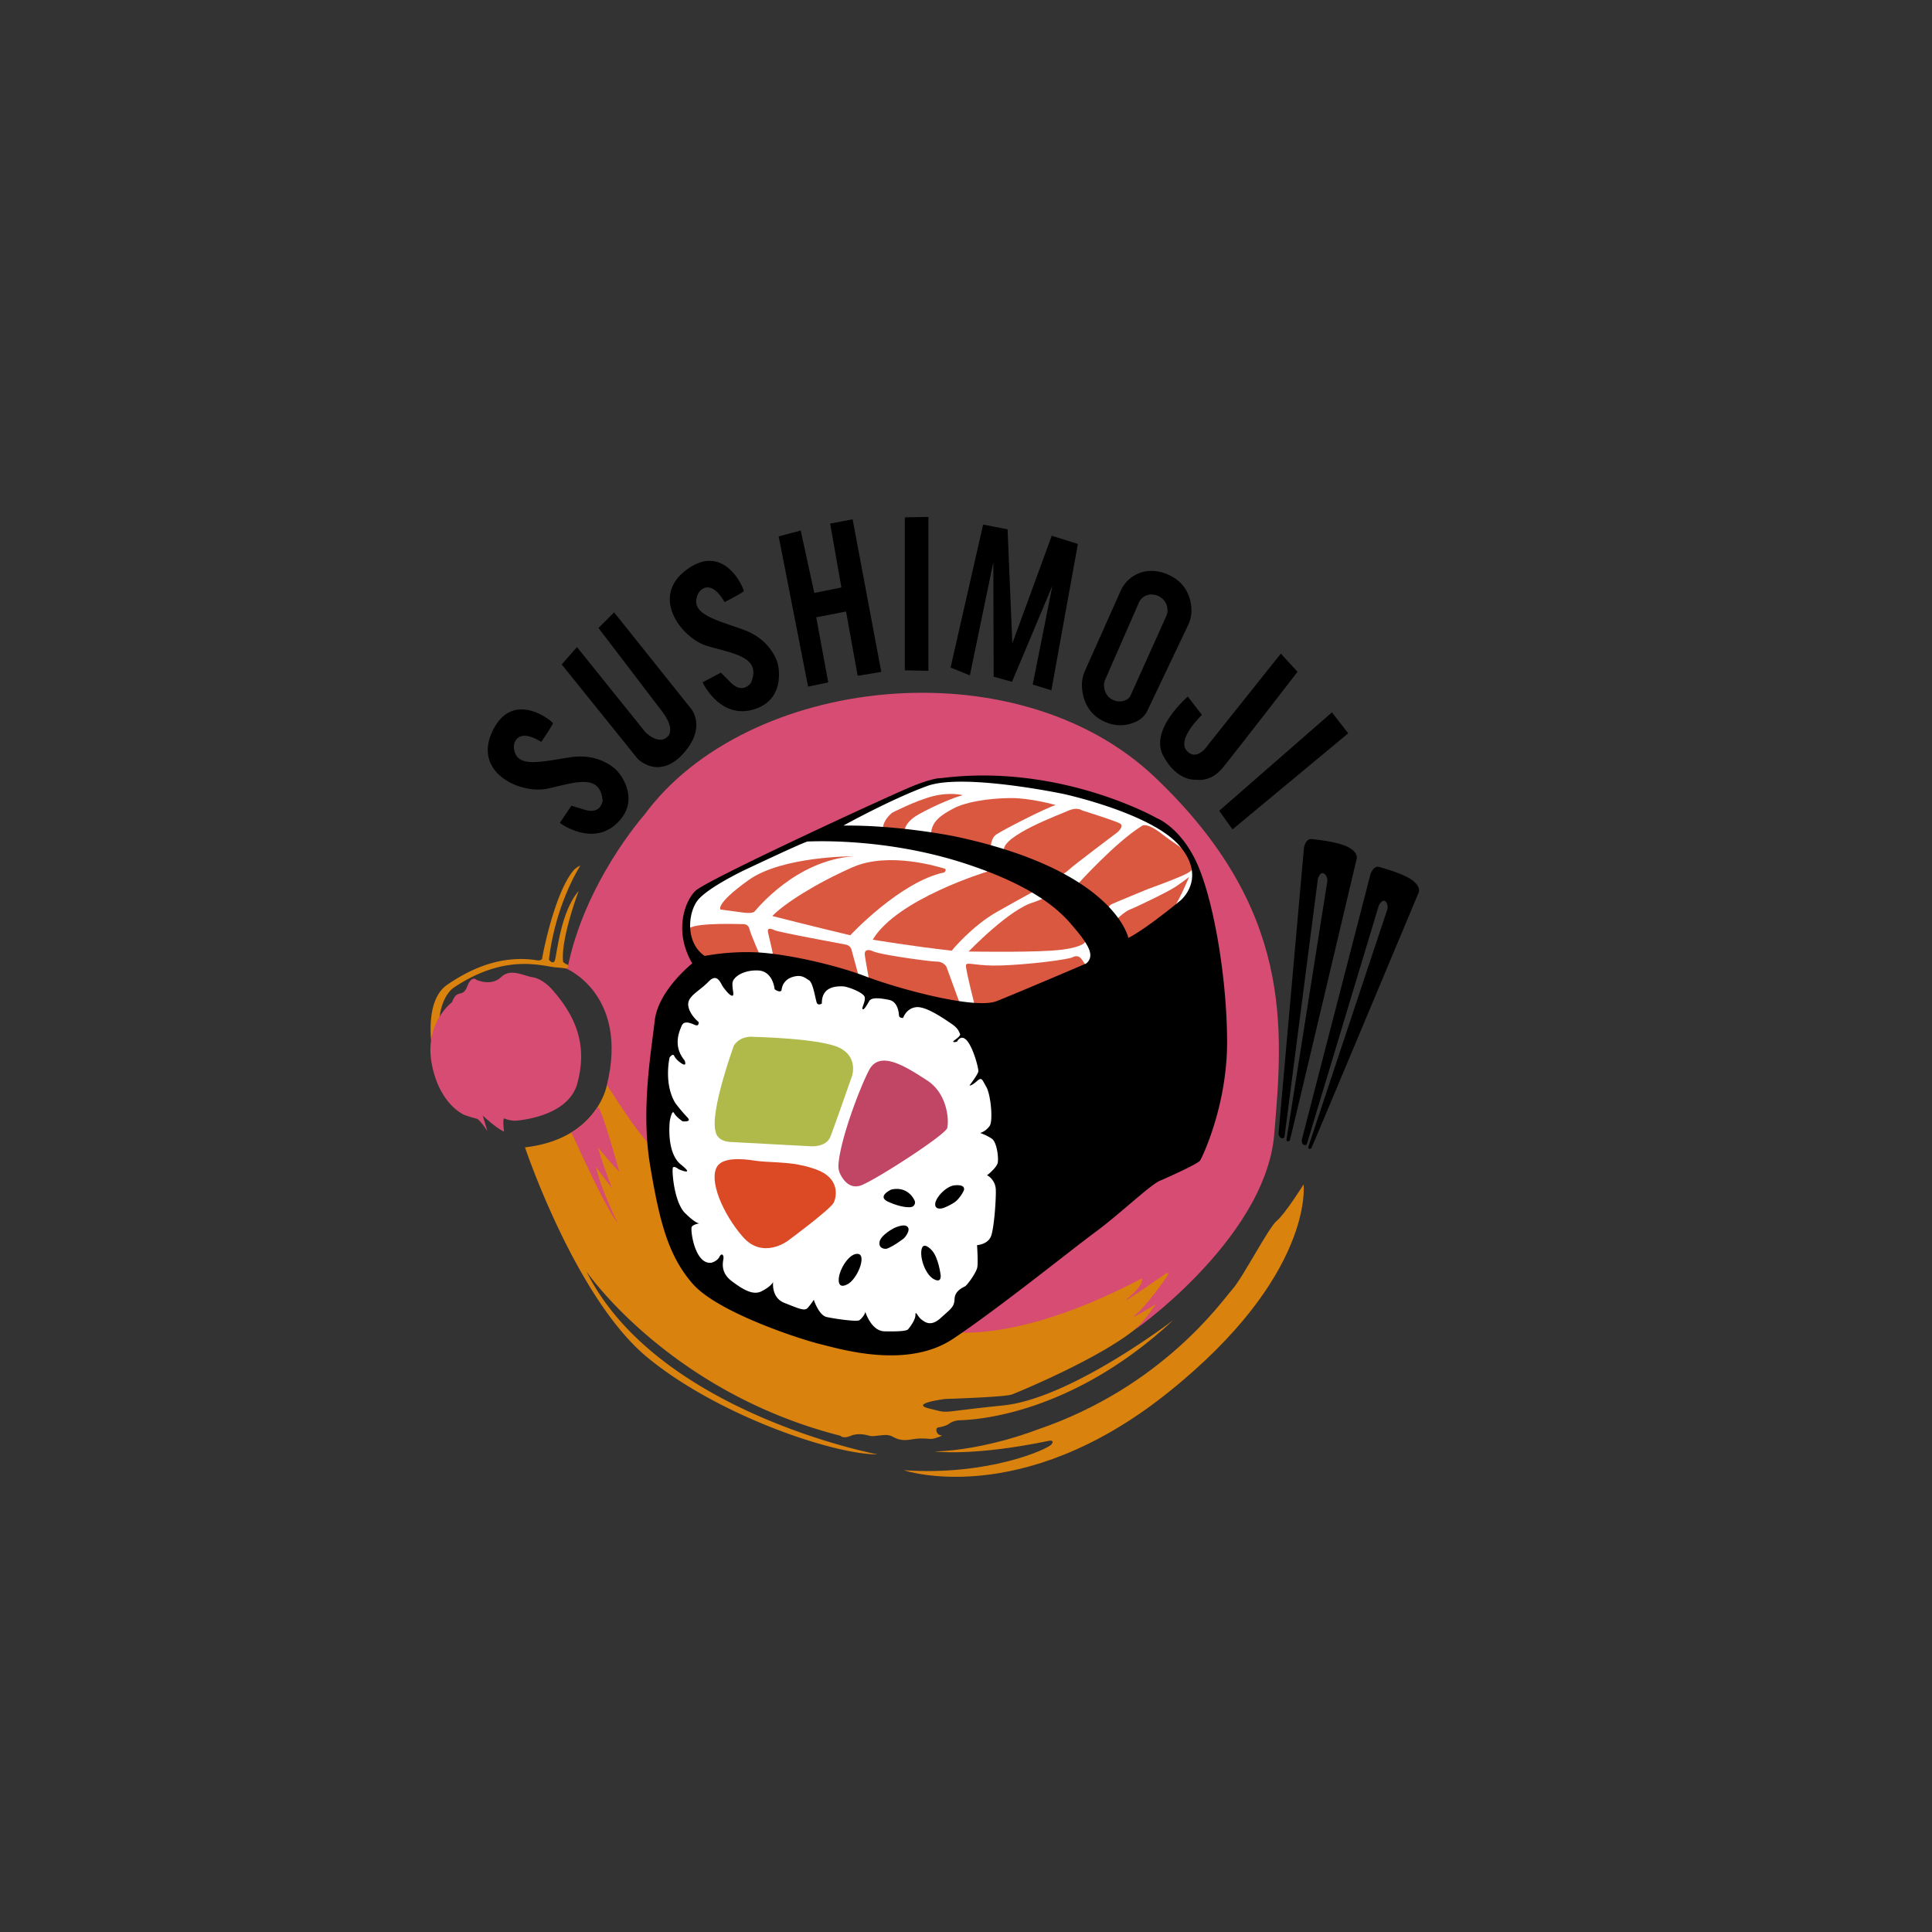 <svg xmlns="http://www.w3.org/2000/svg" viewBox="0 0 1689.4 1689.4"><rect x="0" y="0" width="1689.4" height="1689.4" fill="#333333" stroke="none"/><defs><style>.cls-1{fill:#d9820e;}.cls-2{fill:#d64c73;}.cls-3{fill:#fff;}.cls-4{fill:#da5840;}.cls-5{fill:#c14564;}.cls-6{fill:#afba4b;}.cls-7{fill:#db4a25;}</style></defs><g id="rosa"><path class="cls-1" d="M530.7,948.58s-7.69,47.34-71.65,54.7c0,0,44.3,132,107,183.66s164.48,85.23,201.22,84.79c0,0-192.65-36.29-254.43-159.85,0,0,72.47,105.53,222.07,143.6,0,0,2.16,2.92,8.94.07s13.9-.71,16.75,0,6.42-.36,13.2-.71,7.84,3.56,15.33,4.28c7.13.68,10.39-2.2,23.31-.94a11.92,11.92,0,0,0,4.25-.34,33.93,33.93,0,0,0,7.33-2.7,4.75,4.75,0,0,1-3.95-1.42,5.27,5.27,0,0,1-1.29-3.6,2.21,2.21,0,0,1,1.9-2c2.38-.36,7.19-1.34,9.83-3.61a17.41,17.41,0,0,1,8.26-2.58c4.89-.26,93.34-.26,187.06-87.5,0,0-89.25,68.47-148.62,74.52s-45.43,7.27-64.21,2.83,13.53-8.48,13.53-8.48,52.5-1.62,58.56-4,74.81-30.76,107.08-56.6,53.14-68.39,53.14-68.39L874,1081.91,557.47,938.7Z"/><path class="cls-1" d="M377.59,914.63s-6.73-39.7,13.48-53.53,47.15-26.59,79.41-21.27c0,0,3.52.11,3.66-2s10.89-58.09,27.95-77.38c0,0,3-2.78,5.38-3.52,0,0-21.7,33.2-27.45,82.16,0,0,2.43,3.84,4.65,1.75S489,798.81,506,779.1c0,0-15.82,41.79-13.6,62a11.41,11.41,0,0,0,6.8,3.19c4,.28,2.64,4.45,2.64,4.45s-3.33-1.95-15.27-2.78-44.17-12.93-89.7,17.6c0,0-11.07,6.41-12.89,29.61S377.59,914.63,377.59,914.63Z"/><path class="cls-2" d="M541.5,1024.6s-16.62-60.23-19-56.56a71.41,71.41,0,0,1-23.06,22.38l2.53,4.81s27.11,60.43,38.12,74.27c0,0-15.24-31.06-18.92-49.13,0,0,12.15,16.37,14.12,18.91,0,0-7.62-19.2-12.42-35.86C522.86,1003.42,537.26,1020.65,541.5,1024.6Z"/><path class="cls-2" d="M825.93,1163.79s57.64,14.57,172.51-45.92c0,0,2.56,5-11.37,16.57s32.27-20.72,32.27-20.72,4.42-2.37.68,3.06-18,25.47-26.83,32.61,17.32-8.83,17.32-8.83-10,15.4-18.32,22.06,114.07-77.09,122-170.4,17.1-197.21-104.32-312.61-357.18-88.78-446.5,33c0,0-52.33,58.76-67.27,134.8,0,0,53.64,23.08,34.63,101.16,0,0,29,46.75,39.12,53.37s187.8-171.73,187.8-171.73l106.63,275.89Z"/><path class="cls-2" d="M450.31,980s46.36-2.28,54.55-32.73,1.36-55.92-22.73-82.74c0,0-7.73-8.64-16.37-10s-19.09-8.18-27.73,0-21.36,2.27-21.36,2.27-4.09-4.54-8.19,5.91S399.85,864,395.3,876.3c0,0-24.55,18.18-17.73,54.1S406.21,975,406.21,975a108.63,108.63,0,0,0,10.46,3.18c2.72.45,9.54,10.91,9.54,10.91l-4.09-13.64s10.91,10.46,18.64,14.09c0,0-1.39-9.82,0-11.65A25.71,25.71,0,0,0,450.31,980Z"/><path class="cls-1" d="M790.28,1285.6s102.13,35.05,230.64-67.56,119-182.33,119-182.33-16.65,26.44-23.5,31.83-29.87,50-38.69,59.74-61.13,85.85-171.38,123.06c0,0-43.93,17.42-88.82,18.9,0,0,33.48,4.47,100-9.42,0,0,5.09-.86,1.85,3.25S864.3,1290.72,790.28,1285.6Z"/></g><g id="Salmon"><path class="cls-3" d="M703.38,847.5,848,889s19.66,7.49,38.28,2.41,157.39-84.62,157.39-84.62,4.78-22.47,4.26-31.66-3.29-20.29-7.28-27.23-14.74-18.2-21-23.06-31.24-16.7-31.24-16.7L940,692.21s-65.1-12.45-85.74-11.69-38.27-.69-58.12,9.88-54.42,25.79-54.42,25.79l-58.53,26.3-64,32.24s-19.6,11.09-19.08,31.46,13.41,36.87,13.41,36.87l61.12-1Z"/><path class="cls-4" d="M847,832.06s36.16-37.87,57.66-43.33l37.18-15s33.44-37.18,56.64-51.51c0,0,3.81-3.83,17.83,7.27s26.88,15.48,26.58,28c0,0,2,2.28-4.54,6.05s-34.41,13.81-34.41,13.81-30.13,12.31-32.4,13.56-21.77,26.51-21.77,26.51l-.77,5.89s-.45,4.49-20.31,7.1S855.34,832.12,847,832.06Z"/><path class="cls-4" d="M832.18,831.32s17.48-21.52,40.12-34.27S915,773.45,915,773.45s16.16-9.39,19.68-12.91,42.55-32.86,42.55-32.86,6.16-5.29,2.05-7.63-33.15-11.45-33.15-11.45-4.11-3.22-12,.3-57.51,21.71-56.33,34.62-12.41,14.81-12.41,14.81L863,762.26s-78.69,23.81-99.86,59.42C763.1,821.68,798.8,827.6,832.18,831.32Z"/><path class="cls-4" d="M743.49,817.83s43.77-47,82.32-55c0,0,2.74-2.68-.27-3.43s-47.68-15.28-80-1.06-60,32-70.21,42.66C675.36,801,713.92,810.87,743.49,817.83Z"/><path class="cls-4" d="M630,795.31l20.52,2.76s7.35.92,9.19-.92,36-45,87-48.4c0,0-62.67-.31-92.17,20.84S630,795.31,630,795.31Z"/><path class="cls-4" d="M853.24,882.57S844.05,847,844.67,844s5.82,0,23.27.31,57.57-3.68,69.51-7c0,0,4.29-3.06,7.66.62s10.41,16.53,10.41,16.53-79.92,34-90,34.91S853.24,882.57,853.24,882.57Z"/><path class="cls-4" d="M840.05,879.47l-12.51-34.22a10,10,0,0,0-8.46-4.41c-5.89,0-48.57-5.89-55.19-8.83s-7.73,0-7.73,2.21,4.05,23.91,4.05,23.91Z"/><path class="cls-4" d="M751.34,855.29l-7-25.71a6.86,6.86,0,0,0-5-3.64c-3.92-.84-57.85-10.62-62.05-12.57s-5.87-1.4-5.87.56,4.76,19.56,4.76,23.19,26.82,14,26.82,14l47,11.45Z"/><path class="cls-4" d="M665.84,838.43s-9.76-22.27-10.39-25.67-3-4.66-5.31-4.66-39.66-1.49-47.08,3.39,8.06,29.06,8.06,29.06l37.33,7Z"/><path class="cls-4" d="M974.33,805.77s8.91-8.67,13.37-10.31,34-15.71,40.79-20.4,11.25-8.2,11.25-8.2-7.74,19-14.3,28.36-22.51,28.13-22.51,28.13L980.43,833Z"/><path class="cls-4" d="M866.39,741.11s-.25-7.68,4.61-11.27,44.79-24.05,52.21-25.85c0,0-22-6.4-40.44-6.14s-38.13,3.33-48.88,9-18.94,11.26-19.71,21.5S866.39,741.11,866.39,741.11Z"/><path class="cls-4" d="M791,728.53s-2.07-8.3,12.21-16.36S835,697,841.89,695.34c0,0-11.06-3-26.27.92s-35.26,14.29-35.26,14.29-6.69,4.84-8.07,11.76S791,728.53,791,728.53Z"/></g><g id="Nori_and_rice" data-name="Nori and rice"><path d="M1047.58,757c-14.19-33.11-36-41.59-36-41.59s-84.39-48.16-188.44-35c0,0-5.93-.65-24.29,6.69S617.92,769.41,608.1,779s-18.78,36.09-2.76,63.42c0,0-29.89,23.62-32.84,50.18s-12.18,77.49-4.06,126.2,15.7,79.08,37.27,103.79,92.33,48,111.43,52.72,76.37,22,116.35-4.68,103.79-78.19,124.37-93.32,47.81-41.15,56.28-44.78,33.09-14.75,35.17-17.66,23.7-48.46,23.7-103.28S1061.77,790.12,1047.58,757Zm-98.06,85.64s-58.92,25.22-78,32.77-86-10.79-114.41-21.58-69.67-19.58-94.25-21a204.42,204.42,0,0,0-46.72,3.07c-16.9-11.76-14.52-37-6.53-48s39.4-26.17,43-27.83,51.24-24.24,53.72-24.24,66.31-3.69,136.19,18.81,89,47.49,96.7,56.52,13.54,17.07,14.13,23A9,9,0,0,1,949.52,842.65Zm82.45-55s-30.43,25.13-45.32,32.5c0,0-11.67-59.13-151.65-88.76,0,0-48.49-10-97.52-9.46,0,0,41.85-23.19,73.38-34.65s119.43,7.06,119.43,7.06,77,16.75,101.28,45.46S1032,787.63,1032,787.63Z"/><path id="rice" class="cls-3" d="M611.69,1069.74s-5.27.76-6.78,3,2.64,33.75,17.45,31.37c0,0,4.89-1.38,6.77-5.14s3.77-1.51,3.52,1.25-3.32,12.08,7.15,20,18.9,12.52,26.05,8.94,10.22-7.41,10.22-8.43c0,0-2.05,14,10,18.65s17.36,7.4,20.17,4.34a57.6,57.6,0,0,0,5.36-7.15s4.35,13.53,11.24,15.06,26.31,4.35,28.6,2.81,5.37-5.87,5.11-7.4,4.6,16.85,16.86,17.11,19.41-.26,20.68-1.79,6.39-7.92,6.39-12.51,2,1.53,5.1,3.83,8.18,6.89,17.12-1.28,11.74-9.45,12-16.6,7.4-10,9.19-11,10-12,10.73-16.86-.26-19.15-.26-19.15,9.45-.51,12.26-7.92,4.6-34.73,4.09-41.37-5.37-11-7.66-11.75c0,0,8.68-6.64,9.44-11.23s-.76-17.88-5.36-20.94a47.78,47.78,0,0,0-10-4.86,16.4,16.4,0,0,0,8.38-6.38c2.94-4.75.84-27.24-3.07-33.94s-3.77-8.94-8.52-4.75-6.14,3.49-6.14,3.49,7.26-9.49,7.68-12.15-4.23-20-9.64-26.69-9,.53-9,.53-3.17.92-3.3,0,7-4.49,5.93-6.86-2-5.11-7.65-8.89-21.8-15.29-30.58-14.38-11.5,9.38-11.5,9.38-3.48.46-3.63-2.27-1.18-11.93-8.6-13.46-15.34-2.56-17.39,1-4.76,8.25-5.81,7.05,2.71-6.63,1.81-10.55-15.12-9.37-19.38-9.37-18.37-.53-18.06,15.07c0,0-3,1.89-4.25-.32s-3.15-17.64-6.93-20-6.58-5.16-14-3.06-9.57,7.7-10,11.19-6.16,0-6.16-.52S675.7,849.21,663,848.61s-22.21,5.66-22.51,11.18,1.94,10.73-.15,10.88-5.66-4.47-7.9-7.45-5-13.09-12.88-4.83S601,871,601.82,879.05s9.09,14.67,9.09,14.67.42,3.09-1.86,2.89-10.33-5.79-13,.41-7.44,18.18,2.68,30.37c0,0,1.45,3.92-.62,3.51s-7.23-4.54-8.47-7.44-4.13,1.24-4.13,1.24-5.37,23.14,5.17,40.08A146.23,146.23,0,0,0,601,977c4.54,4.54-4.13,3.51-4.13,3.51s-5.58-3.72-7.44-7.23-3.72,6.82-3.72,6.82-3.51,27.68,9.71,38.22-1.86,4.13-1.86,4.13-4.13-3.31-5.16-1.45.82,30.16,10.74,39.87S611.69,1069.74,611.69,1069.74Z"/></g><g id="fill"><path class="cls-5" d="M733.16,1018.8a15.82,15.82,0,0,0,1.61,7.91c2.65,5.35,8.62,13.74,18.83,9.56,14.54-6,73-43.93,74.65-49.87s.63-29.85-17.51-41.62c-19.46-12.63-41.61-26.75-50.86-8.92C751.21,952.59,734.41,997.47,733.16,1018.8Z"/><path class="cls-6" d="M641.69,914.3s-21.15,58.23-15.94,75.09c0,0,.61,8.58,13.18,9.19s68.66,3.68,68.66,3.68,14.71,1.84,18.69-8.58S745,941,745,941s5.82-16.55-11-24.82-74.47-9.5-74.47-9.5S647.82,904.8,641.69,914.3Z"/><path class="cls-7" d="M679.22,1016.36c-6.42-.47-12.86-.44-19.21-1.47-11-1.76-27.55-2.93-32.73,4.84-8,12,4.91,42,22.38,61.91s39.23,3.37,39.23,3.37,37.39-27.58,40.15-33.4,5.2-21.74-15.63-29.12C698.7,1017.28,687.66,1017,679.22,1016.36Z"/><path d="M779.41,1040.17s-13.32,6-2.53,10.79,17.23,4.83,19.53,4.6a4.1,4.1,0,0,0,3.44-5.51C798.71,1047.29,793,1037.18,779.41,1040.17Z"/><path d="M825.12,1056.25s-7.12,2.52-7.35-3,9.42-16.08,17-16.77,8.27,1.84,8.27,3.45-4.26,8.54-8.22,11.31A52.74,52.74,0,0,1,825.12,1056.25Z"/><path d="M775.12,1092s-6.76.67-6.09-5.64,12.63-12.4,12.63-12.4,9-4.51,12-1.13-3.15,9.92-3.15,9.92S781,1090.16,775.12,1092Z"/><path d="M814.81,1093.32s-7.44-8.57-9-.68,3.61,22.1,10.82,25.93,5.86-3.83,5.86-3.83S820.67,1099.63,814.81,1093.32Z"/><path d="M740.4,1123.31s-7.44,4.28-7-4.74,9.69-23.45,17.13-22.09S749.42,1119.48,740.4,1123.31Z"/></g><g id="chopsticks"><path d="M1140.24,741.07,1118,991.19s.5,5.09,4.34,4a2.46,2.46,0,0,0,.93-1.51c.11-.93,29.1-225,29.1-225s1.68-6.46,5-5,3.35,6.47,3.35,6.47l-35.74,226s-.26,1.2.63,1.65a1.9,1.9,0,0,0,2.29-.74c.39-.6,58.21-245.27,58.21-245.27s2.69-5.66-6.93-10.9-32.68-7.21-32.68-7.21S1142.18,733,1140.24,741.07Z"/><path d="M1198.5,764l-60.21,232.81s-.32,4.89,3.47,4.5a2.31,2.31,0,0,0,1.11-1.28l62.73-208s2.6-5.84,5.54-4,2.15,6.63,2.15,6.63l-69.16,207.95s-.43,1.1.34,1.66a1.81,1.81,0,0,0,2.27-.35c.47-.5,93.41-222.59,93.41-222.59s3.42-4.93-4.84-11.38-29.75-11.93-29.75-11.93S1201.6,756.67,1198.5,764Z"/></g><g id="Layer_7" data-name="Layer 7"><path d="M473.32,648.74s10.16-15,10.16-16.33-34.6-30.23-52.58,6.42c-18.09,36.88,24.35,55.67,47.37,50.85s46.56-14.45,48.7,10.44c0,0-1.34,12.31-15.52,8s-11.81-3.56-11.81-3.56l-10.11,15s28.62,21.44,50.39-.11,0-45.08,0-45.08-13.86-16-40.24-12.31c-25.32,3.58-48.4,10.61-50.25-7.84a10.84,10.84,0,0,1,1.28-6.5C453,643.91,458.76,639.81,473.32,648.74Z"/><path d="M491.16,581l66.48,82.57s18.21,18.82,39.46-4.25,7.29-39.46,7.29-39.46L537,535.48l-13.66,13.66L578.89,622s12.44,15.18,4.55,22.46-19.12-4.25-19.12-4.25l-59.8-74.37Z"/><path d="M633.64,526.54s16.05-8.38,16.69-9.56S634.18,474,601,497.72c-33.4,23.9-4.92,60.56,17.63,67.22s47.85,9.34,37.94,32.27c0,0-7,10.2-17.47-.29s-8.72-8.73-8.72-8.73l-16,8.45s15,32.44,44.42,23.78,21.36-39.7,21.36-39.7-4.59-20.7-29.6-29.91c-24-8.84-47.65-13.59-40.53-30.71a10.81,10.81,0,0,1,4.2-5.11C618,512.65,625.05,511.78,633.64,526.54Z"/><polygon points="680.88 469.01 706.62 600.41 724.23 596.69 713.73 539.79 739.81 534.71 749.97 590.93 770.62 587.54 745.56 454.11 725.92 457.84 735.74 513.72 712.04 518.46 700.18 463.93 680.88 469.01"/><polygon points="791.21 452.4 791.21 586.16 811.82 586.57 811.82 451.99 791.21 452.4"/><polygon points="831.22 583.74 859.67 458.7 881.06 462.86 885.21 562.63 919.66 468.5 942.53 475.63 919.37 603.62 903.03 598.57 920.26 512.15 884.92 596.19 868.88 591.74 868.58 491.66 848.09 590.55 831.22 583.74"/><path d="M1041.76,531c-.75-7.85-3.92-18.59-14.7-25.47-8.36-5.33-16.52-6.93-23.71-6.14a29.47,29.47,0,0,0-23.51,17.46l-31.19,69.9a29.62,29.62,0,0,0-2.56,13.39c.39,8.69,3.4,21.89,16.85,29.43,12.67,7.11,23.74,4.6,30.62,1.41a20.42,20.42,0,0,0,9.84-9.76L1039,546.44A29.57,29.57,0,0,0,1041.76,531Zm-21.94,7.77L988.67,608a8.2,8.2,0,0,1-3.93,4,13.16,13.16,0,0,1-12.39-.43c-5.47-3-6.74-8.32-6.94-11.83a11.92,11.92,0,0,1,1-5.43l29.4-67.22a11.89,11.89,0,0,1,9.43-7.16,14.67,14.67,0,0,1,9.61,2.37,13.28,13.28,0,0,1,6,10.24A11.91,11.91,0,0,1,1019.82,538.78Z"/><path d="M1120,571.55l-63.13,79.14s-9.85,16-19.09,5.85S1051,625.13,1051,625.13l-12.32-16s-33.87,28.63-21.55,51.73S1046,681.79,1046,681.79s12.27,2.73,22.89-10.11,65.7-84.22,65.7-84.22Z"/><polygon points="1066.11 708.98 1077.74 725.26 1178.92 641.23 1164.68 622.91 1066.11 708.98"/></g></svg>